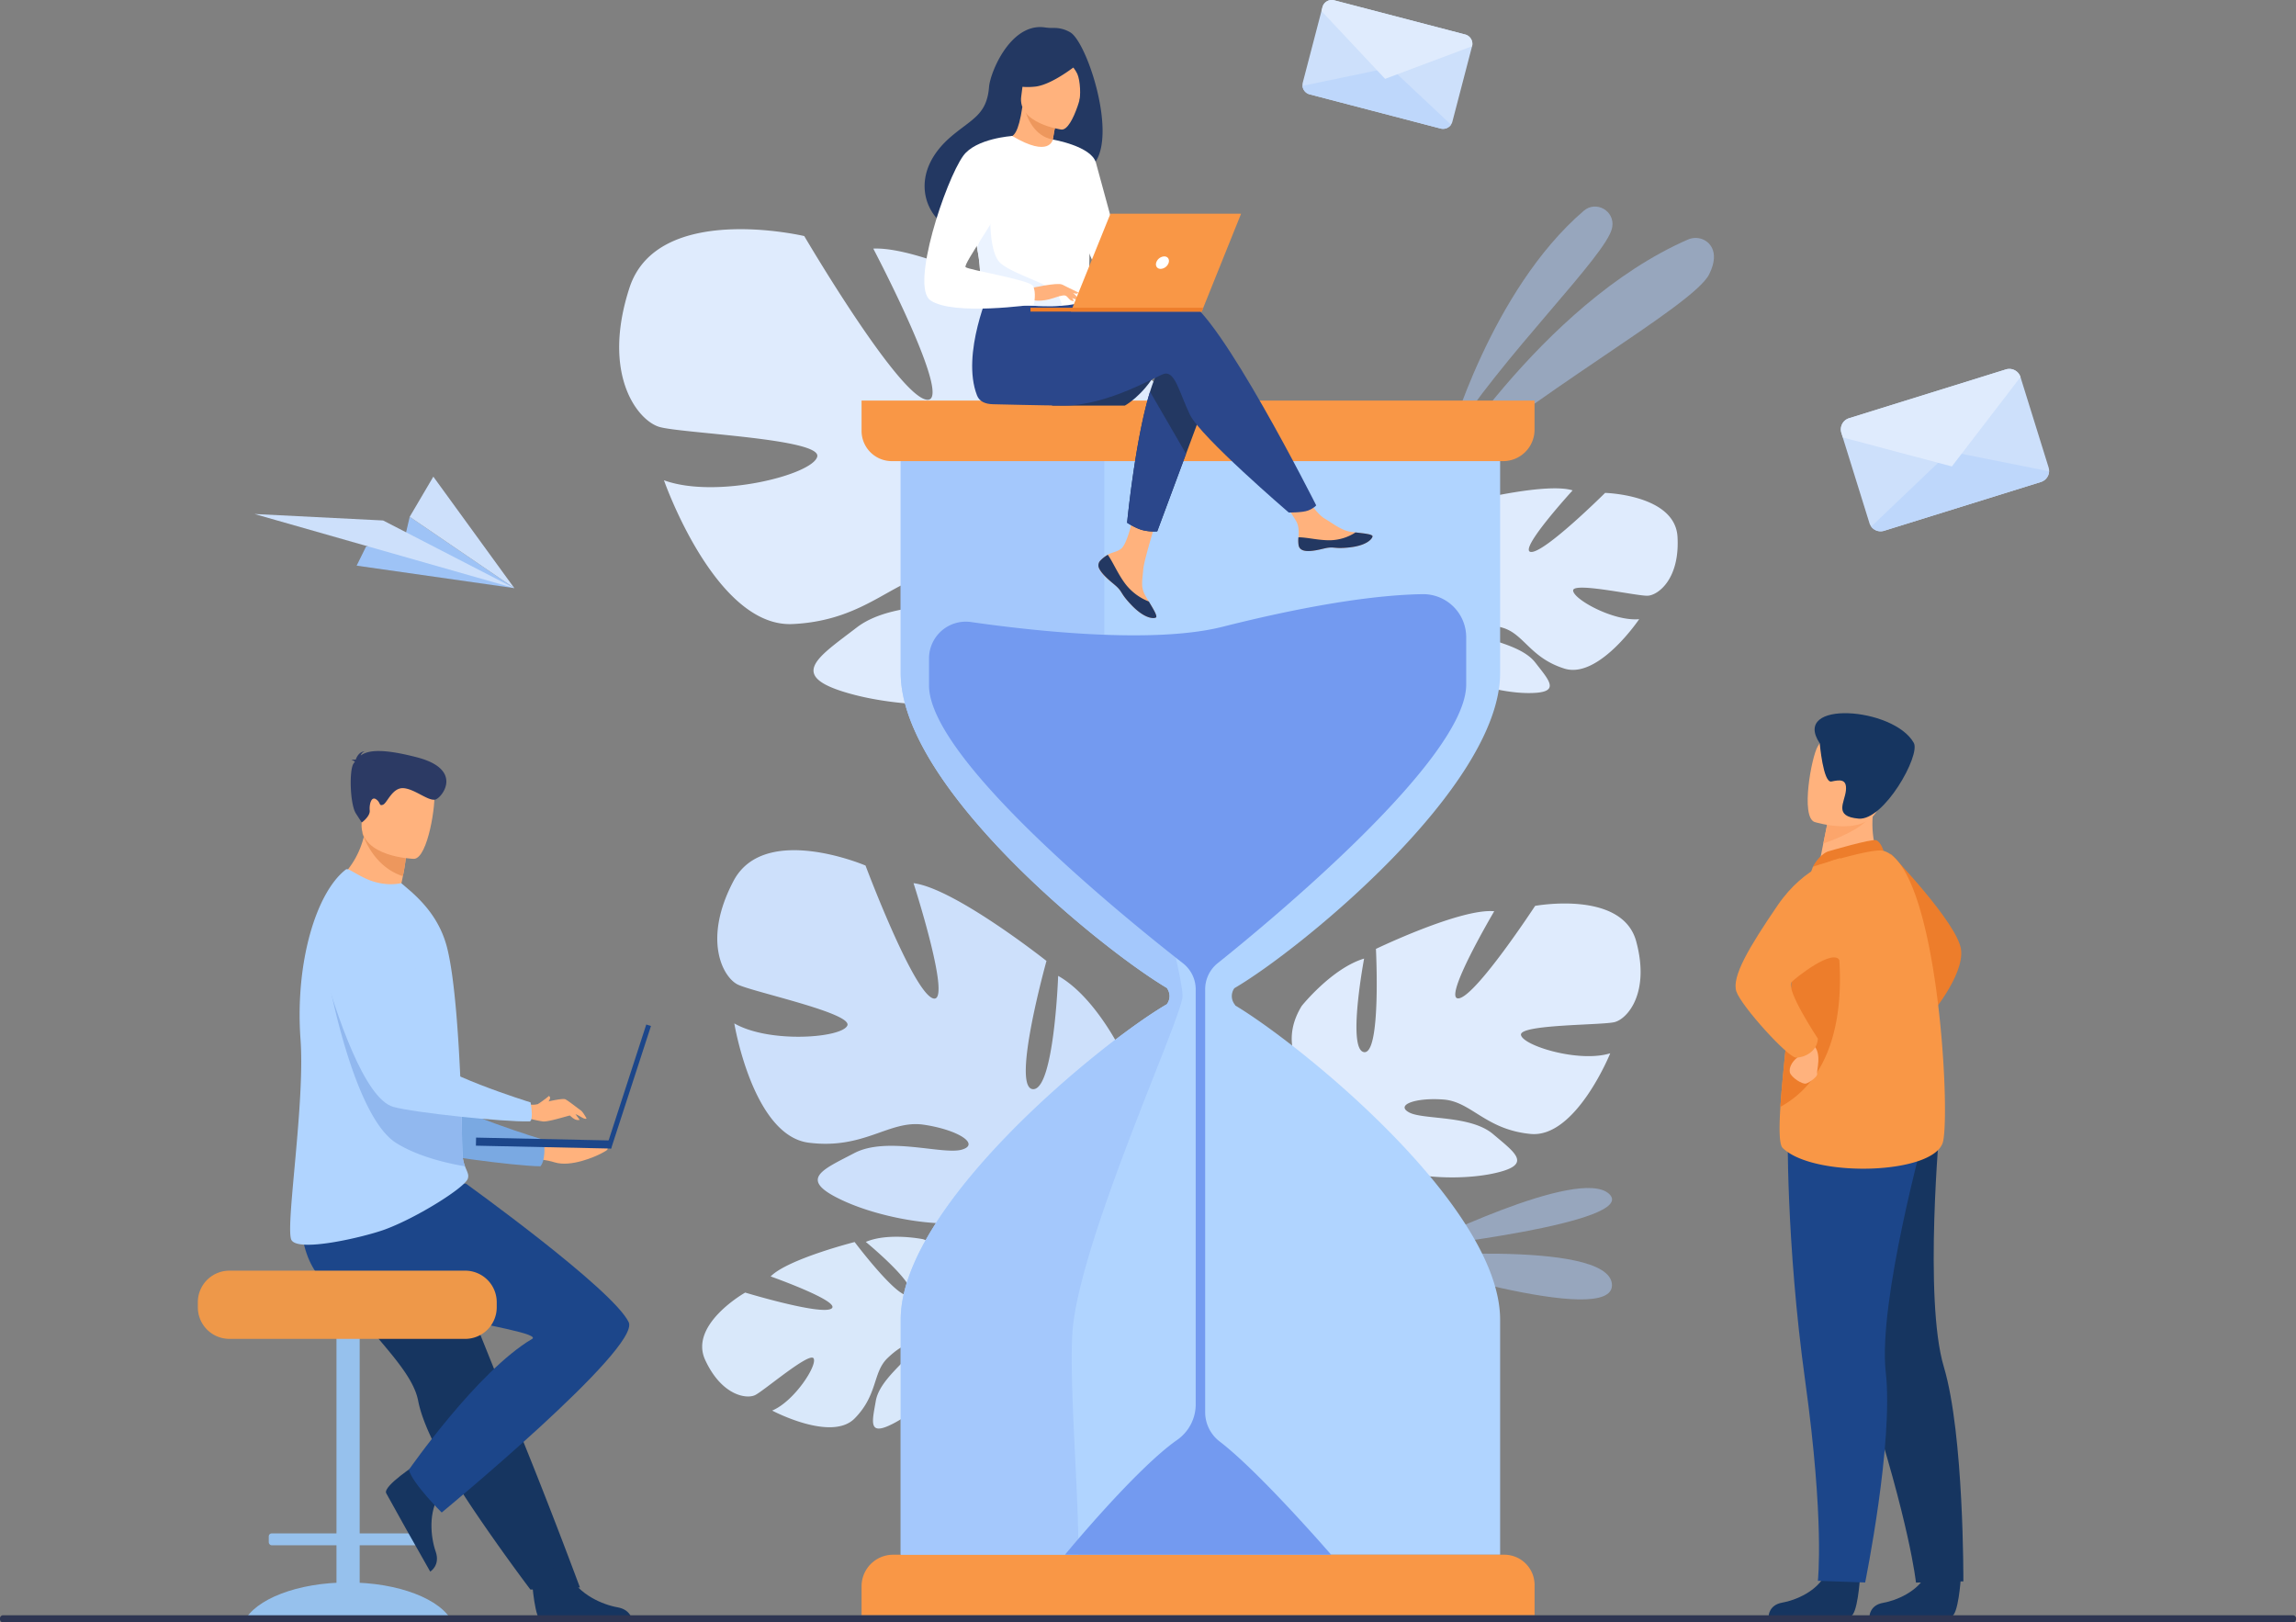 <?xml version="1.0" encoding="UTF-8"?>
<svg xmlns="http://www.w3.org/2000/svg" viewBox="0 0 1997.36 1411.22">
  <rect x="0" y="0" width="1997.36" height="1411.22" fill="#808080" stroke="none"/>
  <defs>
    <style>.cls-1{fill:#dfebfd;}.cls-2{fill:#afcdfb;opacity:0.5;}.cls-3{fill:#cde0fb;}.cls-4{fill:#d9e8fa;}.cls-5{fill:#ffb27d;}.cls-6{fill:#7aa9e2;}.cls-7{fill:#96c1ed;}.cls-8{fill:#163560;}.cls-9{fill:#1c468a;}.cls-10{fill:#ee9849;}.cls-11{fill:#b0d4ff;}.cls-12{fill:#ed975d;}.cls-13{fill:#2c3a64;}.cls-14{fill:#91b8ef;}.cls-15{fill:#ed7d2b;}.cls-16{fill:#f99746;}.cls-17{fill:#fca56b;}.cls-18{fill:#a4c8fc;}.cls-19{fill:#739af0;}.cls-20{fill:#9ec3f6;}.cls-21{fill:#233862;}.cls-22{fill:#2b478b;}.cls-23{fill:#fff;}.cls-24{fill:#ebf3ff;}.cls-25{fill:#bed7fb;}.cls-26{fill:#2e3552;}</style>
  </defs>
  <g id="Ebene_2" data-name="Ebene 2">
    <g id="Слой_1" data-name="Слой 1">
      <path class="cls-1" d="M1459.32,467c-2.07-36.71-63-38.24-63-38.24s-52.62,52.37-64.51,51.37,36.26-53.56,36.26-53.56c-22-6.9-84.94,8.51-84.94,8.51s-11.35,71.67-22.63,67.78,13.3-62.94,13.3-62.94c-23.08,1.92-48.69,23-48.69,23-34,35.89,13.81,77.73,13.81,77.73s-4.47,24.75-25.62,49.76h0a85.89,85.89,0,0,0-9.89,12.61l5.92,1.25c.82-1.49,1.67-2.91,2.58-4.26,0,0,0,0,0,0l0-.06c.6-.83,1.46-2,2.52-3.44h0c2.55-3.16,4.33-5.51,5.5-7.24h0c7.76-10,18.62-22.8,24.47-24.73a11.67,11.67,0,0,1-.69-3l.69,3c5.54,23.84,55.42,38.16,84.86,38.33s18.82-10.38,6.36-26.51-45-19.45-53.36-26.5,6.48-9.21,25-3.79,23.94,26.22,53.71,35.53,65-43,65-43c-22.36,2.08-57.53-17.44-57.45-25s55.64,5,64.78,4.61S1461.39,503.68,1459.32,467Z"></path>
      <path class="cls-2" d="M1260.14,384.27s36.66-131.55,117.66-200.95c10.76-9.22,27.19.24,24.73,14.2,0,.23-.08.47-.13.71C1397.83,222,1305.4,311,1260.14,384.27Z"></path>
      <path class="cls-2" d="M1245.88,421.35s94.25-157,222.55-213c7.83-3.42,17.23-.29,20.93,7.4,2.42,5,2.73,12.3-2.47,22.81C1473,266.56,1327.39,345.64,1245.88,421.35Z"></path>
      <path class="cls-2" d="M1231,1085.43s143.06-71.71,169-46.73S1231,1085.43,1231,1085.43Z"></path>
      <path class="cls-2" d="M1207.73,1094s191.55-16.82,194.55,23.09S1207.73,1094,1207.73,1094Z"></path>
      <path class="cls-1" d="M547.55,250.48c24.42-75.33,152.09-45.14,152.09-45.14s80.91,137.9,106.21,142.33-46.16-131.41-46.16-131.41c49.54-2.35,172.22,64.26,172.22,64.26S916.3,436,941.91,434.07s6.8-138.38,6.8-138.38c47,16.66,88.81,74.52,88.81,74.52,51.22,93.39-71.35,154.34-71.35,154.34s-4.25,54,26.1,117.67h0s7,11.82,13.68,31.67l-13-.64q-1.34-5.31-3-10.27s0,0,0-.06a.58.58,0,0,0,0-.14c-.79-2.06-1.93-5-3.36-8.54v0c-3.59-8-6-13.85-7.49-18.08,0,0,0,0,0,0-10.71-25-26.3-57.67-37.42-64.91a25.12,25.12,0,0,0,3.08-5.83c-1,1.86-2,3.8-3.08,5.83-24.61,46.62-136.34,49.11-197.74,33.34s-33.51-31.94,1.29-58.7S849.51,530,870.73,519.86s-8.45-22.74-50-21.59-64.22,41.49-131.33,44.58S577.6,417.77,577.6,417.77C623,434.35,707,413,710.94,397.22S592.35,377,573.5,371.34,523.12,325.81,547.55,250.48Z"></path>
      <path class="cls-1" d="M1423.38,818.87C1411.22,774,1335.45,788,1335.45,788S1284,866.58,1269,868.45s30.87-75.77,30.87-75.77c-29-2.81-102.9,32.74-102.9,32.74s4.68,91.68-10.29,89.81,0-81.39,0-81.39c-28.07,8.42-54.26,41.16-54.26,41.16-32.74,53.33,37.42,92.61,37.42,92.61s.93,31.81-18.71,68.29h0a108.3,108.3,0,0,0-8.94,18.18h7.65q.93-3.08,2.08-5.94a0,0,0,0,1,0,0l0-.08c.53-1.19,1.28-2.87,2.22-4.92h0c2.34-4.57,3.92-7.95,4.91-10.39a0,0,0,0,0,0,0c7-14.36,17.1-33.08,23.83-37a14.68,14.68,0,0,1-1.64-3.51l1.64,3.51c13.09,28.06,78.58,32.74,115.06,25.26s20.58-17.78.93-34.48-60.8-12.3-73-18.85,5.61-13.09,29.93-11.22,36.49,26.19,75.78,29.93,69.22-70.16,69.22-70.16c-27.13,8.42-75.77-6.54-77.64-15.9s70.16-8.42,81.38-11.22S1435.54,863.78,1423.38,818.87Z"></path>
      <path class="cls-3" d="M638.09,766.35C665,715.3,752.94,752.91,752.94,752.91S793.85,862,811.46,868.38s-16.75-100.13-16.75-100.13c35.87,4.49,115.66,67.64,115.66,67.64s-30.61,109.71-12,111.52,22.15-98.53,22.15-98.53c31.68,17.83,54.48,64.6,54.48,64.6,25.13,73.46-70.5,101.93-70.5,101.93s-9.79,38.25,4.06,87.77h0a134.49,134.49,0,0,1,5.87,24.45l-9.26-2.08q-.3-4-.9-7.76s0,0,0,0,0-.08,0-.11c-.31-1.58-.76-3.82-1.34-6.55h0s0,0,0,0c-1.58-6.17-2.58-10.7-3.12-13.92v0c-4.57-19.3-11.7-44.7-18.77-51.29A18.17,18.17,0,0,0,884,1042l-2.93,3.8c-23.5,30.42-104,18.26-146.18-.73s-20.08-27.12,8.25-42,77,1.66,93.47-3-3.23-17.38-33.19-21.74S752.09,1000.18,703.5,994s-64.71-103.78-64.71-103.78c30.55,17.58,93.52,12.7,98.33,1.88s-82.65-29.29-95.48-35.74S611.14,817.4,638.09,766.35Z"></path>
      <path class="cls-4" d="M613.44,1182.94c-14.25-30.88,34.83-58.56,34.83-58.56s65.72,19.92,75,13.95-52.86-28-52.86-28c15-15.18,73.07-29.92,73.07-29.92s40.39,53.61,47.9,45.54-38.18-45.64-38.18-45.64c19.69-8.45,49.74-2.38,49.74-2.38,43.38,14.55,22.46,69.5,22.46,69.5s14.4,18.27,42.54,29.51h0a79.28,79.28,0,0,1,13.54,6l-4.29,3.59q-2-1.29-3.95-2.36h0l-.06,0c-.85-.42-2.06-1-3.55-1.72h0c-3.46-1.47-5.93-2.63-7.64-3.53a0,0,0,0,1,0,0c-10.67-4.77-25.11-10.53-30.72-9.57a11.13,11.13,0,0,0-.73-2.74c.23.87.47,1.79.73,2.74,5.82,21.88-28.71,55.23-52.68,68.15s-19.88-.31-16.7-18.9,28.33-35.42,32.08-44.8-9.29-4.71-22.06,7.75-8.17,31.8-28.45,52.34-71.73-6.87-71.73-6.87c19.16-8,39.42-39.22,36.08-45.35s-43.3,28.2-50.91,31.89S627.69,1213.83,613.44,1182.94Z"></path>
      <path class="cls-5" d="M459.06,991.59s16.18,1.86,28.7,1.11c15.67-.94,35-1.33,38.57,2.84s3.59,4.18-3.37,7.85c-5.42,2.86-26.32,12.07-40.44,7.71s-32.13-3.48-32.13-3.48Z"></path>
      <path class="cls-6" d="M286.29,837.44s30.15,149.34,66,160.74c17.71,5.63,95.12,16.16,117.84,16.33,0,0,5.28-4.83,2.84-23,0,0-81.92-24.66-94.26-40-18.36-22.81,4.73-97.94-17.86-119S301.9,803.84,286.29,837.44Z"></path>
      <rect class="cls-7" x="292.7" y="1137.06" width="20.2" height="256.9" rx="7.92" transform="translate(605.6 2531.02) rotate(180)"></rect>
      <path class="cls-7" d="M212.21,1410.85c9.5-19.65,46.45-34.31,90.59-34.31s81.09,14.66,90.59,34.31Z"></path>
      <rect class="cls-7" x="233.79" y="1333.86" width="138.01" height="10.35" rx="2.54" transform="translate(605.6 2678.06) rotate(180)"></rect>
      <path class="cls-8" d="M291,1113.65a264.74,264.74,0,0,0,20.73,29.67c22.82,28.8,47.65,52.54,52,75a101.34,101.34,0,0,0,4,14.37c1.81,5.14,4,10.54,6.62,16.13,9.68,21,24.15,44.6,38.61,66,25,37,48.49,67.92,48.49,67.92l43.09-1.84c-1.73-4.32-20.52-55.44-45.67-117.92-10.21-25.36-21.06-52.34-31.54-78.36-1.39-3.47-2.79-6.93-4.17-10.36-3.2-8-6.35-15.8-9.43-23.43l-42.41-105.38S277,1009.71,267.2,1032.87C259.12,1052,265.7,1070.68,291,1113.65Z"></path>
      <path class="cls-8" d="M462.82,1374.91s2.21,35.56,9.09,36.07c.91.07,34.89.07,34.89.07l43.37-.25s-.28-10.45-13-12.66-33.9-11.12-41.58-27.88C487.55,1352.63,462.82,1374.91,462.82,1374.91Z"></path>
      <path class="cls-8" d="M363,1273.33s-30,19.26-27.06,25.51c.38.84,16.95,30.5,16.95,30.5l21.36,37.75s9-5.34,4.74-17.49-6.82-35,4.07-49.89C394.55,1284.06,363,1273.33,363,1273.33Z"></path>
      <path class="cls-9" d="M405.25,1029.55S533,1121.29,546.91,1150.11c10.89,22.51-162.66,165.59-162.66,165.59s-25.28-25-28.58-37.16c0,0,59.78-85.91,107.15-113.8,14.1-8.31-169.09-28.58-188.92-59.43s-8.91-71.7-8.91-71.7Z"></path>
      <path class="cls-10" d="M199.56,1105.31H404.66a27.45,27.45,0,0,1,27.45,27.45v4.44a27.45,27.45,0,0,1-27.45,27.45H199.56a27.46,27.46,0,0,1-27.46-27.46v-4.43a27.46,27.46,0,0,1,27.46-27.46Z" transform="translate(604.22 2269.96) rotate(180)"></path>
      <path class="cls-5" d="M348.83,770a66.77,66.77,0,0,1,18,16.35c-28.37,7.34-75.41-19-75.41-19s18.26-12.27,25-39.23c.34-1.36.65-2.76.93-4.18A85.09,85.09,0,0,0,319,709.16l13,11.68,21.67,19.41a186,186,0,0,1-3.2,21.92Q349.76,765.8,348.83,770Z"></path>
      <path class="cls-11" d="M407.17,1024.55a7.81,7.81,0,0,1-.25.88c-2.73,7.67-44,33.7-71.92,44-17.41,6.46-77.81,20.89-81.79,8.46-4.61-14.4,12.27-119.36,8.2-174-4.79-66.82,13.71-127.64,39.43-147.5,2-1.43,5.8,2.37,16.94,7.66,10.29,4.88,21.66,6.27,31.28,4.16l8.63,7.41c11.93,10.72,25,25.36,31,47.79,3.64,13.77,6.38,35.55,8.42,60,.78,9.49,1.47,19.39,2.06,29.38.91,15.92,1.72,32,2.11,47.25,0,.28,0,.57,0,.87v.55a47.68,47.68,0,0,1,.2,4.77c0,1.54.09,3.08.13,4.6.27,11.94.26,23,.68,32.63a34.42,34.42,0,0,0,2.2,11c1.05,2.8,2.17,4.85,2.63,6.82A7.13,7.13,0,0,1,407.17,1024.55Z"></path>
      <path class="cls-12" d="M353.66,740.25a186,186,0,0,1-3.2,21.92c-21.16-6.84-30.76-25.95-34-34.06-.91-2.29-1.31-3.71-1.31-3.71l2.24-.47c3-.64,8.58-1.83,14.57-3.09Z"></path>
      <path class="cls-5" d="M360.12,747.09s-46.77-1.19-45.58-30.31-4.05-48.88,25.86-49.35,35.26,10.87,37.23,20.69S372.32,746.64,360.12,747.09Z"></path>
      <rect class="cls-9" x="544.77" y="889.1" width="4.28" height="112.05" transform="translate(775.02 2013) rotate(-162)"></rect>
      <rect class="cls-9" x="414.13" y="990.79" width="117.59" height="7.03" transform="translate(924.51 1998.48) rotate(-178.78)"></rect>
      <path class="cls-13" d="M308.72,662.65c-.3-.49-1.09-1-3-1.42a7.82,7.82,0,0,1,3.72-.37c.87-2.56,3.1-7,7.83-7.31a5.77,5.77,0,0,0-3.48,3.62c6.21-4.47,18.16-6.4,48.9,1.59,40.5,10.53,22.3,34.43,16.42,36.62s-17.73-8.78-27.78-9.75-14.47,13-18.18,14.38-1.78-1.87-6-4.73-6,4.6-5.51,9.73-6.95,10.49-6.95,10.49l-5.11-7.92c-5.11-7.92-5.95-37.79-2-43.42Z"></path>
      <path class="cls-14" d="M404.49,1014.51c-11.35-1.84-39.41-7.46-59.78-20.21-36.76-23-58.42-139.79-58.42-139.79l57.58,73.74,57.66,42.2.08.43c.27,11.94.26,23,.68,32.63A34.42,34.42,0,0,0,404.49,1014.51Z"></path>
      <path class="cls-5" d="M459.23,960.37a16.38,16.38,0,0,0,8.84,0c4.77-1.36,21.1-5.44,23.82-4.08s11.23,8.16,13.27,9.53,5.11,7.14,5.11,7.14c-1.89,1.37-7-3.29-9.52-3.63s-23,6.86-28.59,6.18A108.85,108.85,0,0,1,458,972.28Z"></path>
      <path class="cls-5" d="M493.11,966.7c0,.31,5.58,9,11.16,7.44l-4.78-6.54Z"></path>
      <path class="cls-5" d="M468.07,960.37s7-4.66,9.49-7.06c0,0,1.13.76,1,1.8-.2,1.73-2.39,4.62-2.39,4.62Z"></path>
      <path class="cls-11" d="M344.79,796.31C314.52,770.42,269.1,799.73,280,838c12.63,44.42,37,117.7,62.09,124.82,17.87,5.07,95.57,13.2,118.29,12.66,0,0,4.21,1.61,1.21-16.53,0,0-85.2-26.32-94.54-43.64-5-9.28,1.69-98-21.55-118.43Z"></path>
      <path class="cls-15" d="M1644.53,742.41s58.7,60.86,61.47,83.76-28.12,58.67-28.12,58.67Z"></path>
      <path class="cls-8" d="M1618,1373.14s-2.07,32.29-8.32,32.74c-.83,0-31.68,0-31.68,0l-39.38-.32s.28-9.48,11.8-11.47,30.8-10,37.8-25.22C1595.59,1352.87,1618,1373.14,1618,1373.14Z"></path>
      <path class="cls-8" d="M1705.72,1373.33s-2.07,32.29-8.32,32.74c-.83.06-31.68,0-31.68,0l-39.38-.31s.28-9.49,11.79-11.48,30.8-10,37.81-25.22C1683.31,1353.06,1705.72,1373.33,1705.72,1373.33Z"></path>
      <path class="cls-8" d="M1575.14,1026.06s10.16,65.9,48.33,182.92,43.29,167.67,43.29,167.67l41.23-1.06s.62-127.8-17-186.65-3.36-212-3.36-212Z"></path>
      <path class="cls-9" d="M1555.18,980.26s-1.67,99.27,15.24,221.19,11,173.65,11,173.65l41.13,1.46s24.85-121.88,17.93-182.9,34.12-209.27,34.12-209.27Z"></path>
      <path class="cls-5" d="M1635.32,748.13l-22,14.32-31.66-6c.44-2.56,2.56-13.15,4.48-22.75.12-.57.24-1.13.34-1.68,1.65-8.17,3.08-15.18,3.08-15.18l29.61-13,11-4.84c0,.17-.87,9.06-1,10.36C1627.15,732.45,1635.32,748.13,1635.32,748.13Z"></path>
      <path class="cls-15" d="M1589.86,740.78c.61-.26,38.17-11.26,42.24-9.9s6.47,9.25,6.47,9.25l-61.42,13.74S1582,744.06,1589.86,740.78Z"></path>
      <path class="cls-16" d="M1690.37,992.81c-6.43,29-112.3,32.21-139.54,5.81-3.1-3-3.22-17-2-35.81,2.37-36.79,9.85-92.13,10.2-120.42a223.83,223.83,0,0,1,4.6-40.3,328.25,328.25,0,0,1,13.53-48.22s51.75-16.61,61.42-13.74C1685.16,753.93,1696.79,963.8,1690.37,992.81Z"></path>
      <path class="cls-15" d="M1548.82,962.81c2.37-36.79,9.85-92.13,10.2-120.42a223.83,223.83,0,0,1,4.6-40.3l31.12-5.42S1624.88,921,1548.82,962.81Z"></path>
      <path class="cls-5" d="M1565.78,911.55s2.11,5.08-2.35,8.47-7.36,8.9-6.35,12.93,10.77,10.63,14.15,9.57,10.29-6.34,9.56-8.47,4.67-18.64-3.57-25S1565.78,911.55,1565.78,911.55Z"></path>
      <path class="cls-16" d="M1600.92,746.48s-30.35,5.61-54.6,41.18-40.21,62-35.78,74.87S1555.45,920,1562.45,920s18.3-5,19-16.5c0,0-28.48-42.89-22.84-49.29,2.41-2.74,37.17-30.83,42.1-18.1C1608.82,857.19,1600.92,746.48,1600.92,746.48Z"></path>
      <path class="cls-17" d="M1627.05,709.8c-6.52,11-30.75,20.45-40.86,23.93.12-.57.24-1.13.34-1.68,1.65-8.17,3.08-15.18,3.08-15.18l29.61-13C1625.76,703.8,1629.74,705.28,1627.05,709.8Z"></path>
      <path class="cls-5" d="M1578.46,715s47.62,15,56.49-14.83,21-47.94-9-58.75-39.35-1.22-44.73,8S1566.3,710.38,1578.46,715Z"></path>
      <path class="cls-8" d="M1583.05,646.6s3,34.71,10.14,33.22,13.69-2.59,12.62,7.86-11,22.52,11.06,24.42,54-55.07,48-65.88C1647.39,615,1557.8,608.54,1583.05,646.6Z"></path>
      <path class="cls-11" d="M1073.81,859.61a11.77,11.77,0,0,0,.19,14,6.44,6.44,0,0,1,.64,1.06C1132.24,909.26,1305,1049.27,1305,1148v204.45H783.56V1147.88c0-99.32,175.14-241.56,231.48-274.3h0a11.93,11.93,0,0,0,2.4-7.06,12.3,12.3,0,0,0-2.4-7.15c-56.47-33.47-231.49-174.66-231.49-274V380.94H1305V585.47C1305,684.63,1130.46,826.57,1073.81,859.61Z"></path>
      <path class="cls-16" d="M777,1352.41h531.65a26.33,26.33,0,0,1,26.33,26.33v26.33a0,0,0,0,1,0,0H749.5a0,0,0,0,1,0,0v-25.2A27.46,27.46,0,0,1,777,1352.41Z"></path>
      <path class="cls-18" d="M932.83,1160.53c-2.67,45.76,6,144.47,5.24,191.88H783.56V1147.88c0-99.32,175.14-241.56,231.48-274.3h0a11.93,11.93,0,0,0,2.4-7.06,12.3,12.3,0,0,0-2.4-7.15c-56.47-33.47-231.49-174.66-231.49-274V380.94H886.93l73.78,20.19V562.81s-7.3,46.58,11,92.31,57.58,192.49,57,211.55S937.4,1082.09,932.83,1160.53Z"></path>
      <path class="cls-19" d="M1237.46,516.85c-31.61.48-86,6.18-173.89,28.36-60.2,15.18-164,3.75-218.89-4.12a32,32,0,0,0-36.49,31.63v23.56c0,64.93,174.7,205.58,220.9,241.63a28.84,28.84,0,0,1,11.09,22.73V1221.7a37.72,37.72,0,0,1-16.18,30.88c-36.33,25.43-97.55,99.83-97.55,99.83H1158s-62.1-71.81-96.94-98.46a32.13,32.13,0,0,1-12.65-25.52V860.53a29.07,29.07,0,0,1,10.91-22.69c45.29-36.28,216.17-177.44,216.17-242.32V554.3A37.45,37.45,0,0,0,1237.46,516.85Z"></path>
      <path class="cls-16" d="M749.5,348.46h585.44a0,0,0,0,1,0,0v25.35a27.31,27.31,0,0,1-27.31,27.31H775.83A26.33,26.33,0,0,1,749.5,374.8V348.46A0,0,0,0,1,749.5,348.46Z"></path>
      <polygon class="cls-20" points="310.26 492.04 447.44 511.61 356.41 449.56 351.78 469.45 318.42 475.49 310.26 492.04"></polygon>
      <polygon class="cls-3" points="447.44 511.61 333.29 452.75 221.4 447.12 447.44 511.61"></polygon>
      <polygon class="cls-3" points="356.41 449.56 447.44 511.61 376.97 414.63 356.41 449.56"></polygon>
      <path class="cls-21" d="M1006.14,323.36c-12.21,21.25-27.57,29.45-27.57,29.45H914.68S1015.45,307.14,1006.14,323.36Z"></path>
      <path class="cls-5" d="M957.07,487.79A5.9,5.9,0,0,0,956,494.1l0,0c1.52,4.21,6.56,8.91,12.41,13.61.74.6,1.41,1.15,2,1.66l.45.4.34.31c5.45,5,3.4,6.18,13.2,16.38,11.17,11.62,18.86,11.83,21.05,10.77,1.85-.9-1.91-7.07-6.08-14l-.61-1-1.65-2.78c-4.89-8.34-3.63-12.25-2.48-24.66,1-10.09,15.69-56.34,15.69-56.34l-21.4-3.69s-6.45,36.83-13.55,42.51c-3.8,3-8,3.06-11.71,5.3l-.76.48A27.81,27.81,0,0,0,957.07,487.79Z"></path>
      <path class="cls-21" d="M957.07,487.79A5.9,5.9,0,0,0,956,494.1l0,0c1.87,4.2,6.77,8.88,12.43,13.56.74.62,1.39,1.18,2,1.71l.45.4.34.31c5.45,5,3.4,6.18,13.2,16.38,11.17,11.62,18.86,11.83,21.05,10.77,1.85-.9-1.91-7.07-6.08-14a47.53,47.53,0,0,1-19.91-14.67c-6.73-8.58-11.22-19.61-15.8-26l-.76.48A27.81,27.81,0,0,0,957.07,487.79Z"></path>
      <path class="cls-5" d="M1129.69,474.42c1.32,6.6,10.74,5.5,21.27,2.93s8,.49,23-1.17,19.51-7.25,20-9.47c.41-2-7-2.68-14.93-3.59l-3-.36c-9-1.12-15.53-6.91-23.67-11.66-7.71-4.49-19.22-22.82-19.22-22.82l-20.54,1.62s10.78,16.37,15,23.49c2.45,4.19,2.32,9.72,2,14A26.3,26.3,0,0,0,1129.69,474.42Z"></path>
      <path class="cls-21" d="M1151,477.35c10.52-2.57,8,.49,23-1.17s19.51-7.25,20-9.47c.41-2-7-2.68-14.93-3.59l-.07.15a42.26,42.26,0,0,1-21.45,6.67c-10.17.25-20.93-2.66-28-2.55a26.3,26.3,0,0,0,.16,7C1131,481,1140.43,479.92,1151,477.35Z"></path>
      <path class="cls-21" d="M1051,343.07l-19.21,51.67-25.07,67.47A40.42,40.42,0,0,1,993.39,461c-6-1.73-12.88-6.27-12.88-6.27s7-72.44,19.94-114c3.33-10.67,7.06-19.31,11.18-24.17C1031.76,292.74,1051,343.07,1051,343.07Z"></path>
      <path class="cls-22" d="M1031.45,261c-12.58-4.06-48.46,1.15-84.5,8.2l-7.55-12.44-77.84-6.08s-25.69,57-11.63,93.26c2.07,5.34,7.18,7.59,14.19,7.7h0s46.46,1.14,61.5,1.14c38.72,0,81.94-26.62,87.53-27.73,9.15-1.83,12.81,16.47,22,35.69s86,85.1,86,85.1,11.81.12,16.69-1.71c5.25-2,7.17-4.52,7.17-4.52S1059.82,270.17,1031.45,261Z"></path>
      <path class="cls-21" d="M931.13,28.17a27.53,27.53,0,0,0-15-3.86,45.16,45.16,0,0,1-7.44-.49c-29.5-4-47.26,38.9-48.3,51.89-1.92,23.94-14.59,27.59-32.42,42.58-35.74,30.07-25.26,65-5.71,78,11.72,7.79,32.39,0,32.39,0,.3.2,56.54-31.44,84.26-46.7C980.51,143.66,947.83,38.11,931.13,28.17Z"></path>
      <path class="cls-5" d="M915.71,136.57c.12.08-13.64,4.78-22.84.71-8.66-3.83-15.21-18.07-15.09-18.08,3.94-.18,8.27-3.62,11.59-26.21l1.68.6,28.2,10.14s-2,9-3.37,17.66C914.77,128.62,914.17,135.55,915.71,136.57Z"></path>
      <path class="cls-12" d="M919.25,103.73s-2,9-3.37,17.66c-16.19-2.91-22.55-19-24.83-27.8Z"></path>
      <path class="cls-5" d="M923.44,112.71s-38.57-5.18-35-29.15,1-40.79,25.82-38.49,28.18,12.15,28.93,20.44S933.57,113.44,923.44,112.71Z"></path>
      <path class="cls-21" d="M941.81,52.37s-24.7,21.28-41.49,23-23.16-3.68-23.16-3.68A65.63,65.63,0,0,0,893,50.21a11.77,11.77,0,0,1,9.73-7C914.75,42.21,937.48,41.74,941.81,52.37Z"></path>
      <path class="cls-21" d="M926.37,50.47s8.26,8,10.86,13.91c2.51,5.72,3.27,19.39,1.27,24.82,0,0,12.87-25,5.58-37.19C936.35,39.12,926.37,50.47,926.37,50.47Z"></path>
      <path class="cls-23" d="M948.19,193.4c-1.16,78.09-.32,61.77-8.86,69.18-2.06,1.78-7.84,2.85-15.46,3.35-23.94,1.59-66-2.36-67.63-6.78-5.52-15.31-1.63-20.07-6.23-43.51-.48-2.49-1.08-5.19-1.78-8.13-3.84-16.1-7.58-21.58,6-47.44,12.36-23.43,25.2-42.45,26.36-41.76,32.61,19.36,35.24,3.09,35.24,3.09S948.77,155.31,948.19,193.4Z"></path>
      <path class="cls-22" d="M1031.77,394.74l-25.07,67.47A40.42,40.42,0,0,1,993.39,461c-6-1.73-12.88-6.27-12.88-6.27s7-72.44,19.94-114Z"></path>
      <path class="cls-23" d="M915.88,121.39s33.56,5.69,37.5,20.14,27.13,99.38,27.13,99.38-17.06,3.06-24.94-4.82S928.15,163,928.15,163Z"></path>
      <path class="cls-24" d="M923.87,265.93c-23.94,1.59-66-2.36-67.63-6.78-5.52-15.31-1.63-20.07-6.23-43.51l11.55-32.52s-1.91,36.21,8.77,45.74,43.72,18.38,48.91,26.34A29,29,0,0,1,923.87,265.93Z"></path>
      <path class="cls-5" d="M896.44,250.7s23.62-5.26,27.43-3.17,13.13,9.73,14.3,12.39-8.49-2-11.63-2.86c-2-.54-7.38,1.32-10,2.2-11.15,3.72-18,1.8-18,1.8Z"></path>
      <path class="cls-23" d="M880.62,118.29s-31.72,2-42.7,17.27C822.46,157.12,791.8,249,809.38,261.25c19.79,13.79,90.06,3.61,90.06,3.61s2.34-10.94-.91-16.22S842.4,234.81,840,232.37s30.5-47.59,30.5-54.91S880.62,118.29,880.62,118.29Z"></path>
      <path class="cls-5" d="M925,254.11s5,6.38,6.57,7.15a4.85,4.85,0,0,0,2.67.57l-3.34-6Z"></path>
      <path class="cls-5" d="M923.87,247.53l14.39,7a2.56,2.56,0,0,1-2.38.92,34.37,34.37,0,0,1-6.24-1.71Z"></path>
      <polygon class="cls-16" points="931.59 271.04 1045.42 271.04 1079.66 185.88 966.01 185.88 931.59 271.04"></polygon>
      <polygon class="cls-15" points="1046.75 267.72 896.44 267.72 896.44 271.04 1045.42 271.04 1046.75 267.72"></polygon>
      <path class="cls-23" d="M1016.68,228.46c.86-3-.87-5.42-3.86-5.42a7.76,7.76,0,0,0-7,5.42c-.86,3,.87,5.42,3.86,5.42A7.76,7.76,0,0,0,1016.68,228.46Z"></path>
      <path class="cls-3" d="M1757.68,328l24.44,78.53a10.17,10.17,0,0,1-6.69,12.74L1639,461.72a10.2,10.2,0,0,1-12.73-6.69l-24.43-78.5a10.17,10.17,0,0,1,6.68-12.74L1745,321.34A10.18,10.18,0,0,1,1757.68,328Z"></path>
      <path class="cls-25" d="M1782.57,410a10.18,10.18,0,0,1-7.14,9.26L1639,461.72a10.15,10.15,0,0,1-11.16-3.63l68.46-65.31Z"></path>
      <path class="cls-1" d="M1757.68,328,1698,405.74l-94.85-25.2-1.25-4a10.17,10.17,0,0,1,6.68-12.74L1745,321.34A10.18,10.18,0,0,1,1757.68,328Z"></path>
      <path class="cls-3" d="M1280.6,40.22l-17.12,65.6a8.39,8.39,0,0,1-10.24,6L1139.31,82.08a8.37,8.37,0,0,1-6.23-7.4,8.54,8.54,0,0,1,.24-2.83l17.12-65.58a8.38,8.38,0,0,1,10.22-6L1274.59,30A8.39,8.39,0,0,1,1280.6,40.22Z"></path>
      <path class="cls-25" d="M1262.28,108.45a8.41,8.41,0,0,1-9,3.37L1139.31,82.08a8.37,8.37,0,0,1-6.23-7.4l76.37-15.87Z"></path>
      <path class="cls-1" d="M1280.6,40.22l-75.66,28.37-55.38-59,.88-3.36a8.38,8.38,0,0,1,10.22-6L1274.59,30A8.39,8.39,0,0,1,1280.6,40.22Z"></path>
      <path class="cls-26" d="M2.62,1405.08H1994.74a2.63,2.63,0,0,1,2.63,2.63v.9a2.62,2.62,0,0,1-2.62,2.62H2.63A2.63,2.63,0,0,1,0,1408.6v-.9a2.62,2.62,0,0,1,2.62-2.62Z"></path>
    </g>
  </g>
</svg>
